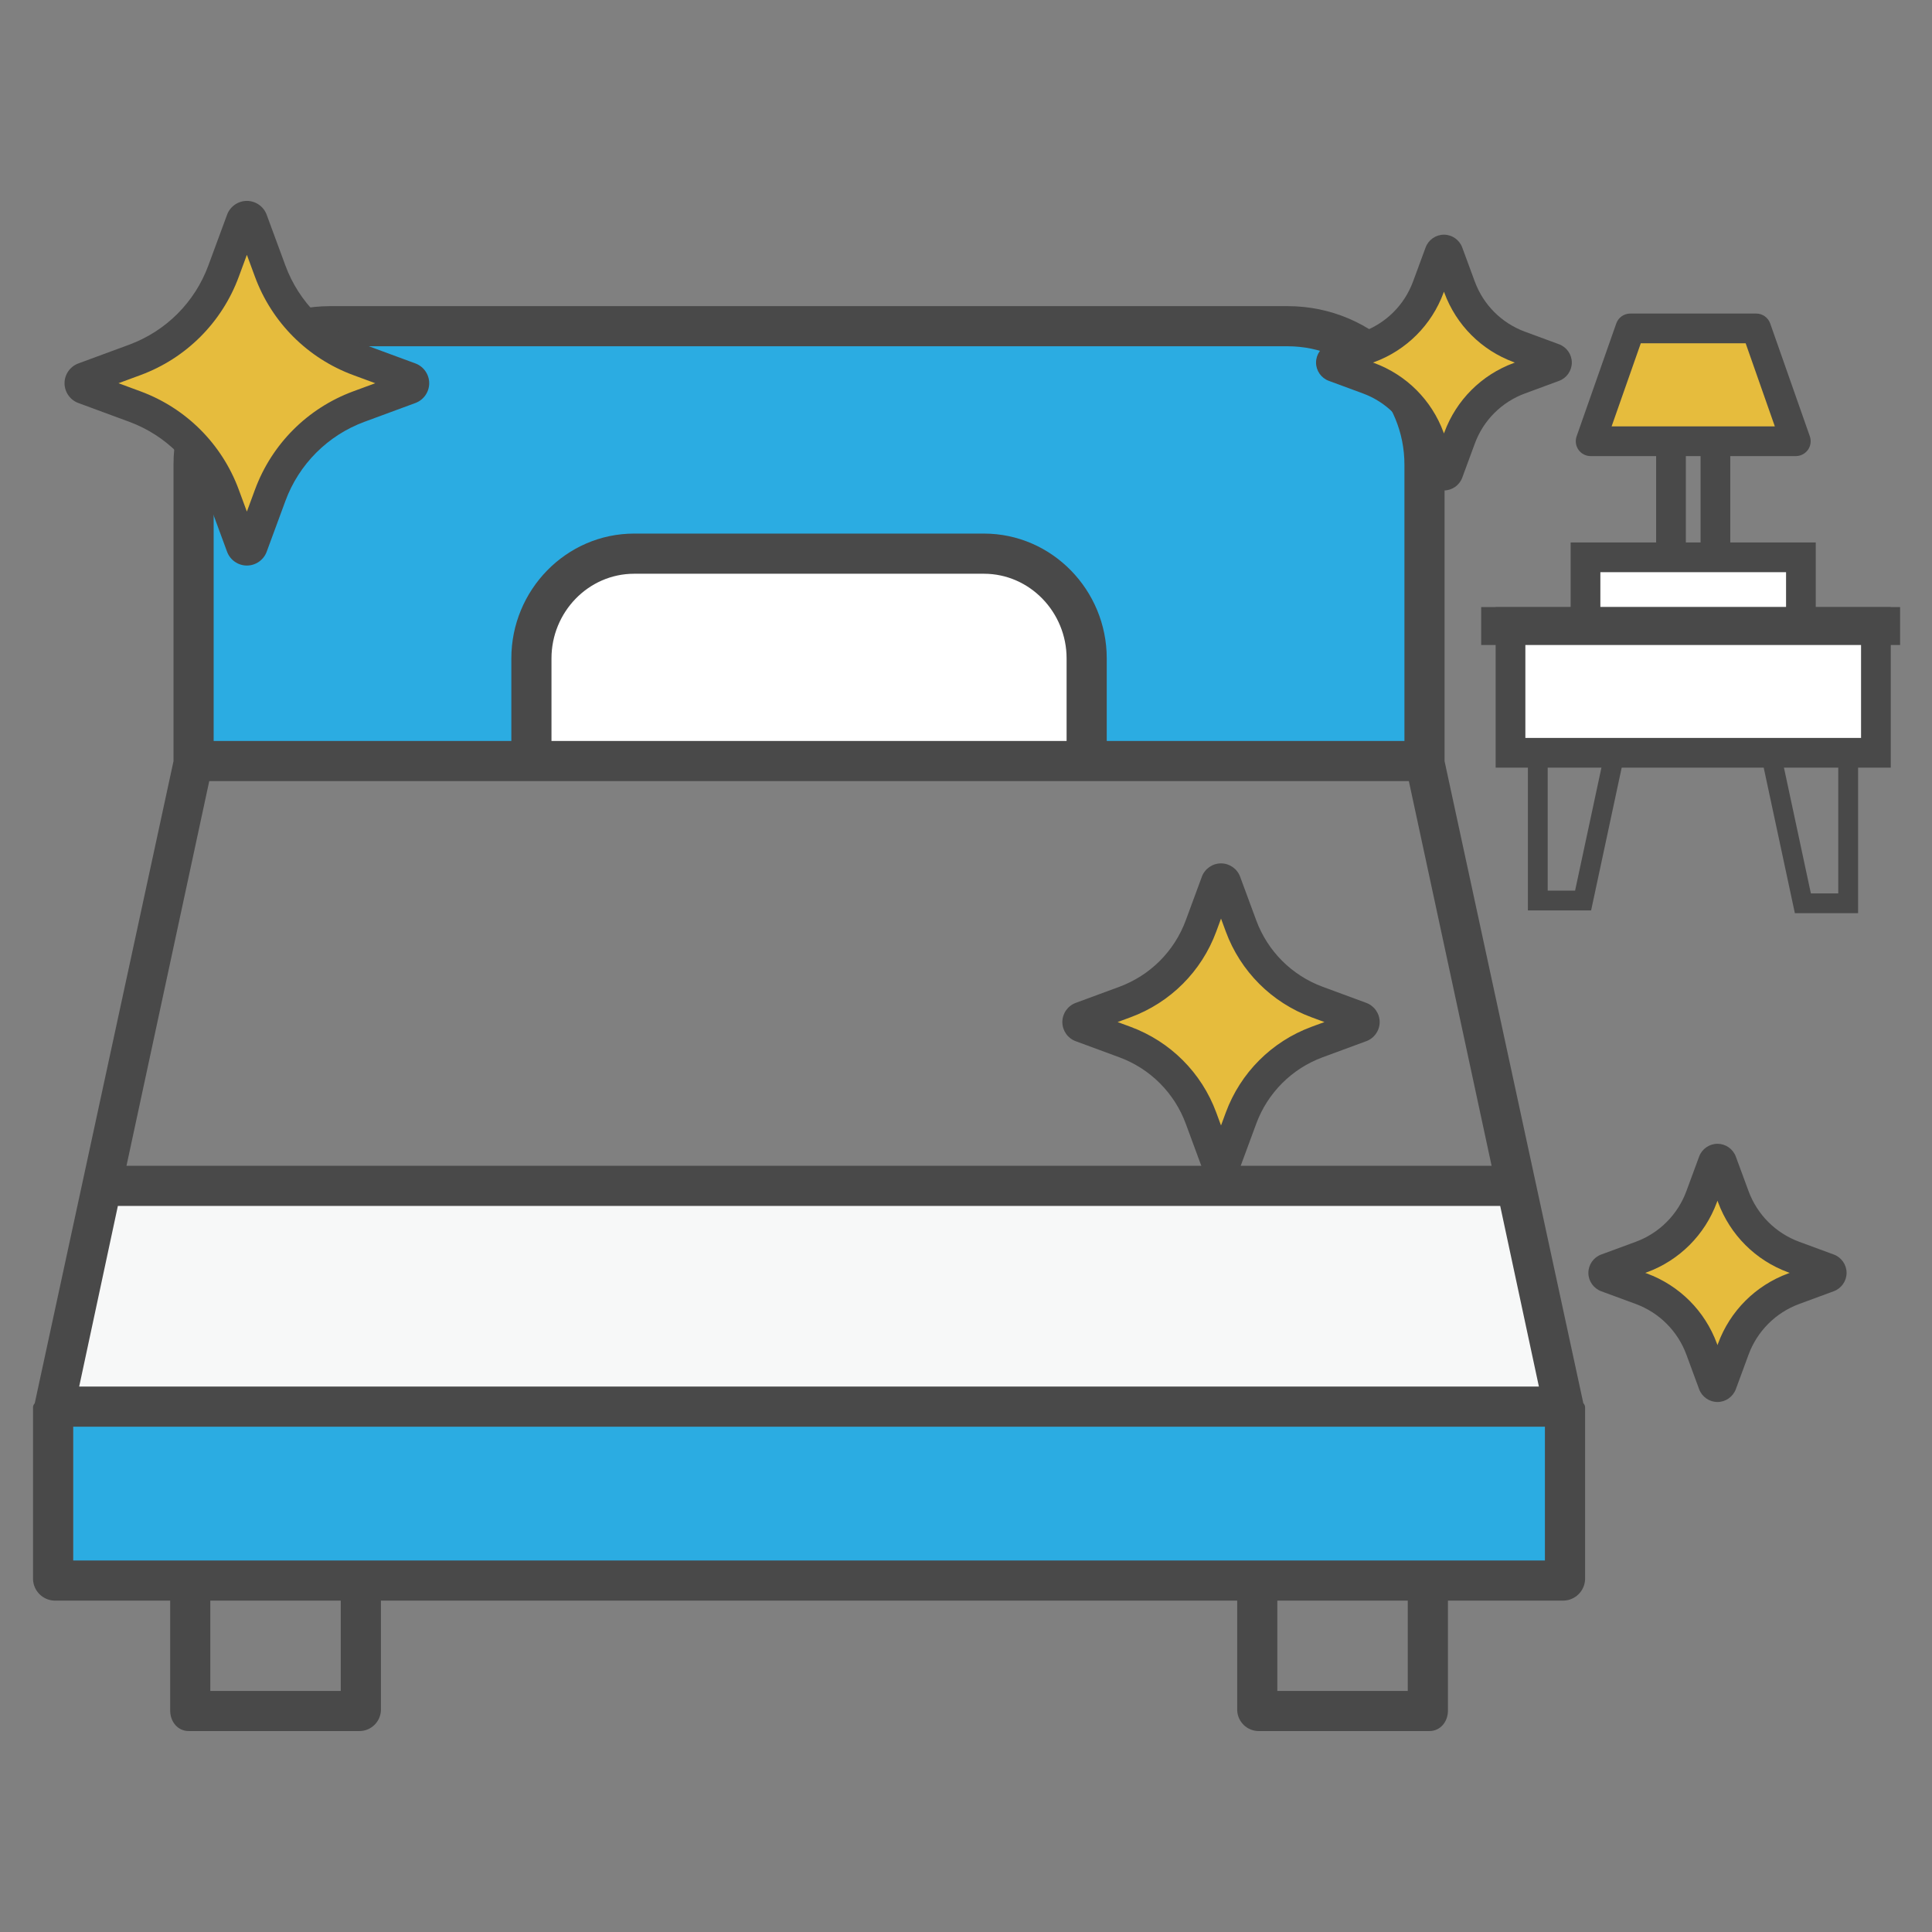 <?xml version="1.0" encoding="utf-8"?>
<!-- Generator: Adobe Illustrator 21.0.0, SVG Export Plug-In . SVG Version: 6.00 Build 0)  -->
<svg version="1.1" id="Layer_1" xmlns="http://www.w3.org/2000/svg" xmlns:xlink="http://www.w3.org/1999/xlink" x="0px" y="0px"
	 viewBox="0 0 150 150" style="enable-background:new 0 0 150 150;" xml:space="preserve">
<rect x="0" y="0" width="150" height="150" fill="#808080" stroke="none"/>
<style type="text/css">
	.st0{fill:#F7F8F8;}
	.st1{fill:#2BACE2;}
	.st2{fill:#FFFFFF;}
	.st3{fill:#494949;}
	.st4{fill:#E6BC3D;}
</style>
<g>
	<g>
		<polygon class="st0" points="121.351,108.18 4.557,108.18 9.1,91.609 117.609,91.609 		"/>
	</g>
	<g>
		<rect x="5.681" y="110.766" class="st1" width="115.978" height="11.204"/>
	</g>
	<g>
		<path class="st1" d="M111.14,58.581H13.934V38.054c0-7.167,5.81-12.977,12.977-12.977h72.669
			c6.385,0,11.561,5.176,11.561,11.561V58.581z"/>
	</g>
	<g>
		<path class="st2" d="M84.026,58.581H41.048v-7.232c0-4.902,3.974-8.876,8.876-8.876h25.505
			c4.748,0,8.597,3.849,8.597,8.597V58.581z"/>
	</g>
	<g>
		<path class="st3" d="M144.262,70.9h-4.909l-3.406-15.91h8.315V70.9z M140.596,69.362h2.127V56.528
			h-4.875L140.596,69.362z"/>
	</g>
	<g>
		<path class="st3" d="M123.534,70.685h-4.909V54.777h8.315L123.534,70.685z M120.163,69.147h2.127
			l2.748-12.832h-4.875V69.147z"/>
	</g>
	<g>
		<path class="st3" d="M134.339,45.764h-5.758V32.606h5.758V45.764z M130.889,43.457h1.143v-8.543h-1.143
			V43.457z"/>
	</g>
	<g>
		<path class="st3" d="M122.93,108.948l-10.774-49.853V36.078c0-6.769-5.415-12.31-12.184-12.31H25.655
			c-6.768,0-12.184,5.54-12.184,12.31v23.018L2.698,108.948l0,0c-0.075,0.078-0.122,0.18-0.133,0.288
			v13.397c0.039,0.895,0.761,1.609,1.657,1.638h8.991v8.536c0,0.861,0.581,1.592,1.442,1.592h13.262
			c0.887-0.008,1.613-0.706,1.657-1.592v-8.536h66.482v8.536c0.044,0.886,0.77,1.584,1.657,1.592
			h13.262c0.861,0,1.442-0.731,1.442-1.592v-8.536h8.991c0.895-0.029,1.617-0.743,1.657-1.638
			v-13.397c-0.011-0.108-0.058-0.209-0.133-0.288H122.93z M119.479,107.65H6.148l3.004-14.024h107.323
			L119.479,107.65z M25.655,26.884h74.317c5.05,0,9.068,4.142,9.068,9.193v21.451H85.927v-6.416
			c0-5.291-4.248-9.685-9.539-9.685H49.24c-5.291,0-9.539,4.394-9.539,9.685v6.416H16.588V36.078
			C16.588,31.027,20.605,26.884,25.655,26.884z M82.81,57.529H42.817v-6.416
			c0-3.573,2.85-6.568,6.423-6.568h27.147c3.573,0,6.423,2.996,6.423,6.568V57.529z M16.246,60.645
			h93.137l6.425,29.865H9.821L16.246,60.645z M26.457,131.282H16.328v-7.012h10.128V131.282z
			 M109.299,131.282H99.171v-7.012h10.128V131.282z M119.947,121.154H5.681v-10.388h114.266V121.154z"/>
	</g>
	<g>
		<g>
			<path class="st4" d="M17.357,38.455l1.456,3.947c0.055,0.149,0.196,0.247,0.354,0.247
				c0.158,0,0.3-0.099,0.354-0.247l1.456-3.947c1.178-3.195,3.697-5.714,6.892-6.892l3.947-1.456
				c0.148-0.055,0.247-0.196,0.247-0.354c0-0.158-0.099-0.3-0.247-0.354l-3.947-1.456
				c-3.195-1.178-5.714-3.697-6.892-6.892l-1.456-3.947c-0.055-0.148-0.196-0.247-0.354-0.247
				s-0.3,0.099-0.354,0.247l-1.456,3.947c-1.178,3.195-3.697,5.713-6.892,6.892l-3.947,1.456
				c-0.148,0.055-0.247,0.196-0.247,0.354c0,0.158,0.099,0.3,0.247,0.354l3.947,1.456
				C13.66,32.741,16.179,35.26,17.357,38.455z"/>
			<path class="st3" d="M19.167,43.909c-0.684,0-1.301-0.431-1.537-1.072l-1.455-3.946h-0.001
				c-1.052-2.854-3.292-5.094-6.145-6.145l-3.947-1.456c-0.64-0.236-1.071-0.854-1.071-1.536
				s0.43-1.3,1.071-1.536l3.947-1.456c2.854-1.053,5.094-3.292,6.146-6.146l1.456-3.947
				c0.236-0.64,0.854-1.071,1.536-1.071c0.682,0,1.3,0.43,1.536,1.071l1.456,3.947
				c1.052,2.854,3.292,5.093,6.146,6.145l3.947,1.456c0.64,0.236,1.071,0.854,1.071,1.536
				s-0.43,1.3-1.071,1.536l-3.947,1.456c-2.854,1.052-5.093,3.292-6.145,6.146l-1.456,3.947
				C20.469,43.478,19.851,43.909,19.167,43.909z M18.539,38.019l0.628,1.702l0.628-1.702
				c1.307-3.547,4.091-6.33,7.638-7.638l1.702-0.628l-1.702-0.628
				c-3.547-1.307-6.33-4.091-7.638-7.638l-0.628-1.702l-0.628,1.702
				c-1.307,3.546-4.091,6.33-7.638,7.638l-1.702,0.628l1.702,0.628
				c3.546,1.307,6.33,4.091,7.638,7.637H18.539z"/>
		</g>
		<g>
			<path class="st4" d="M141.941,98.586l-2.682-0.989c-2.171-0.801-3.883-2.512-4.684-4.684l-0.989-2.682
				c-0.037-0.101-0.133-0.168-0.241-0.168s-0.204,0.067-0.241,0.168l-0.989,2.682
				c-0.801,2.171-2.512,3.883-4.684,4.684l-2.682,0.989c-0.101,0.037-0.168,0.133-0.168,0.241
				c0,0.107,0.067,0.204,0.168,0.241l2.682,0.989c2.171,0.801,3.883,2.513,4.684,4.684l0.989,2.683
				c0.037,0.101,0.133,0.168,0.241,0.168s0.204-0.067,0.241-0.168l0.989-2.683
				c0.801-2.171,2.512-3.883,4.684-4.684l2.682-0.989c0.101-0.037,0.168-0.133,0.168-0.241
				C142.109,98.719,142.042,98.623,141.941,98.586z"/>
			<path class="st3" d="M133.345,108.851c-0.635,0-1.207-0.4-1.425-0.994l-0.988-2.68
				c-0.673-1.829-2.108-3.263-3.936-3.938l-2.683-0.988c-0.597-0.226-0.992-0.796-0.992-1.424
				c0-0.635,0.4-1.207,0.994-1.425l2.68-0.988c1.829-0.673,3.263-2.108,3.936-3.936l0.989-2.683
				c0.217-0.592,0.789-0.992,1.424-0.992c0.628,0,1.197,0.395,1.42,0.982l0.992,2.692
				c0.674,1.829,2.109,3.263,3.938,3.936l2.68,0.988c0.594,0.218,0.994,0.79,0.994,1.425
				c0,0.628-0.395,1.197-0.982,1.42l-2.692,0.992c-1.829,0.674-3.263,2.109-3.938,3.938l-0.988,2.683
				C134.542,108.456,133.973,108.851,133.345,108.851z M134.284,106.983l0.002,0.005
				C134.285,106.985,134.285,106.984,134.284,106.983z M127.738,98.827l0.129,0.047
				c2.523,0.93,4.501,2.91,5.43,5.431l0.048,0.129l0.047-0.129c0.93-2.521,2.91-4.501,5.431-5.431
				l0.129-0.047l-0.129-0.048c-2.521-0.929-4.501-2.908-5.431-5.43l-0.047-0.129l-0.048,0.129
				c-0.929,2.523-2.908,4.501-5.43,5.43L127.738,98.827z M141.503,99.767
				c0.002,0.001,0.004,0.001,0.005,0.002c-0.001-0.001-0.001-0.001-0.002-0.001L141.503,99.767z
				 M125.189,99.766l-0.005,0.002C125.187,99.767,125.188,99.767,125.189,99.766z M134.288,90.664
				l-0.002,0.005C134.286,90.666,134.286,90.665,134.288,90.664z"/>
		</g>
		<g>
			<path class="st4" d="M105.648,79.048l-3.385-1.249c-2.74-1.01-4.9-3.17-5.91-5.91l-1.249-3.384
				c-0.047-0.127-0.168-0.212-0.304-0.212c-0.136,0-0.257,0.085-0.304,0.212l-1.249,3.384
				c-1.01,2.74-3.17,4.9-5.91,5.91l-3.385,1.249c-0.127,0.047-0.212,0.168-0.212,0.304
				c0,0.136,0.085,0.257,0.212,0.304l3.385,1.249c2.74,1.01,4.9,3.171,5.911,5.911l1.249,3.385
				c0.047,0.127,0.168,0.212,0.304,0.212c0.136,0,0.257-0.085,0.304-0.212l1.249-3.385
				c1.01-2.74,3.17-4.9,5.911-5.911l3.385-1.249c0.127-0.047,0.212-0.168,0.212-0.304
				C105.86,79.216,105.776,79.094,105.648,79.048z"/>
			<path class="st3" d="M94.8,91.67c-0.662,0-1.26-0.417-1.488-1.04l-1.247-3.38
				c-0.884-2.397-2.766-4.28-5.166-5.164l-3.383-1.248c-0.619-0.226-1.036-0.824-1.036-1.486
				s0.417-1.26,1.04-1.488l3.381-1.248c2.397-0.884,4.279-2.766,5.162-5.163l1.249-3.385
				c0.228-0.618,0.824-1.035,1.486-1.035s1.259,0.417,1.486,1.037l1.249,3.381
				c0.884,2.398,2.766,4.281,5.163,5.164l3.385,1.249c0.62,0.229,1.036,0.826,1.036,1.486
				c0,0.661-0.416,1.258-1.036,1.486l-3.385,1.248c-2.397,0.885-4.28,2.767-5.163,5.164
				l-1.249,3.385C96.06,91.253,95.462,91.67,94.8,91.67z M93.923,89.761
				c-0.001,0.002-0.001,0.004-0.002,0.006L93.923,89.761z M95.676,89.758l0.002,0.005
				C95.678,89.761,95.678,89.759,95.676,89.758z M86.77,79.352l1.003,0.369
				c3.092,1.142,5.519,3.568,6.658,6.658l0.369,1.003l0.37-1.004
				c1.139-3.089,3.566-5.516,6.656-6.657l1.004-0.369l-1.003-0.37
				c-3.091-1.139-5.518-3.566-6.657-6.657l-0.37-1.004l-0.37,1.005
				c-1.139,3.09-3.565,5.516-6.656,6.656L86.77,79.352z M105.211,80.229c0,0,0.001,0,0.002,0.001l0,0
				L105.211,80.229z M84.395,80.228l-0.006,0.002C84.391,80.229,84.393,80.229,84.395,80.228z
				 M84.385,78.472l0.005,0.002C84.389,78.473,84.388,78.473,84.385,78.472z M93.922,68.942
				c0.001,0,0.001,0.001,0.001,0.002L93.922,68.942z M95.679,68.939l-0.001,0.002
				C95.679,68.94,95.679,68.94,95.679,68.939z"/>
		</g>
		<g>
			<path class="st4" d="M120.61,27.911l-2.654-0.979c-2.148-0.792-3.841-2.485-4.633-4.633l-0.979-2.653
				c-0.037-0.1-0.132-0.166-0.238-0.166s-0.202,0.066-0.238,0.166l-0.979,2.653
				c-0.792,2.148-2.485,3.841-4.633,4.633l-2.654,0.979c-0.1,0.037-0.166,0.132-0.166,0.238
				s0.066,0.202,0.166,0.238l2.653,0.979c2.148,0.792,3.842,2.485,4.634,4.634l0.979,2.653
				c0.037,0.1,0.132,0.166,0.238,0.166c0.106,0,0.202-0.066,0.238-0.166l0.979-2.653
				c0.792-2.148,2.485-3.841,4.633-4.633l2.653-0.979c0.1-0.037,0.166-0.132,0.166-0.238
				C120.776,28.043,120.71,27.948,120.61,27.911z"/>
			<path class="st3" d="M112.106,38.079c-0.63,0-1.2-0.397-1.419-0.989l-0.979-2.654
				c-0.666-1.805-2.082-3.222-3.887-3.888l-2.653-0.979c-0.591-0.215-0.991-0.786-0.991-1.42
				c0-0.63,0.397-1.201,0.988-1.42l2.655-0.979c1.805-0.666,3.221-2.083,3.887-3.887l0.978-2.653
				c0.22-0.592,0.79-0.989,1.42-0.989c0.632,0,1.203,0.398,1.421,0.991l0.978,2.652
				c0.666,1.805,2.082,3.221,3.886,3.887l2.652,0.978c0.594,0.217,0.993,0.788,0.993,1.421
				c0,0.634-0.4,1.205-0.995,1.422l-2.648,0.977c-1.805,0.666-3.221,2.082-3.887,3.887l-0.978,2.653
				C113.307,37.682,112.736,38.079,112.106,38.079z M106.599,28.149l0.094,0.035
				c2.498,0.921,4.459,2.882,5.381,5.38l0.033,0.092l0.034-0.092
				c0.922-2.499,2.883-4.459,5.381-5.38l0.094-0.034l-0.095-0.035
				c-2.498-0.92-4.458-2.881-5.38-5.379l-0.034-0.093l-0.033,0.092
				c-0.922,2.497-2.883,4.458-5.381,5.379L106.599,28.149z M120.18,29.095h0.012H120.18z
				 M120.172,29.093c0.001,0.001,0.002,0.001,0.005,0.002c-0.001,0-0.002-0.001-0.002-0.001
				L120.172,29.093z M120.175,27.206c-0.004,0.001-0.006,0.002-0.009,0.002L120.175,27.206z
				 M104.034,27.203l0.009,0.002C104.04,27.205,104.038,27.204,104.034,27.203z"/>
		</g>
	</g>
	<g>
		<rect x="123.098" y="43.268" class="st2" width="16.724" height="6.466"/>
		<path class="st3" d="M140.976,50.887H121.944v-8.773h19.032V50.887z M124.252,48.58h14.417v-4.158h-14.417
			V48.58z"/>
	</g>
	<g>
		<polygon class="st4" points="139.424,34.257 123.496,34.257 126.573,25.497 136.347,25.497 		"/>
		<path class="st3" d="M139.425,35.411h-15.928c-0.374,0-0.726-0.181-0.942-0.487
			c-0.216-0.305-0.27-0.696-0.147-1.049l3.077-8.76c0.162-0.462,0.599-0.771,1.089-0.771h9.775
			c0.49,0,0.927,0.309,1.089,0.771l3.077,8.76c0.123,0.353,0.069,0.744-0.147,1.049
			C140.15,35.23,139.799,35.411,139.425,35.411z M125.125,33.104h12.672l-2.265-6.453h-8.141
			L125.125,33.104z"/>
	</g>
	<g>
		<rect x="117.275" y="48.293" class="st2" width="28.371" height="10.154"/>
		<path class="st3" d="M146.799,59.601h-30.678V47.139h30.678V59.601z M118.429,57.293h26.063V49.447H118.429
			V57.293z"/>
	</g>
	<g>
		<rect x="114.998" y="47.132" class="st3" width="32.525" height="2.946"/>
	</g>
</g>
</svg>
